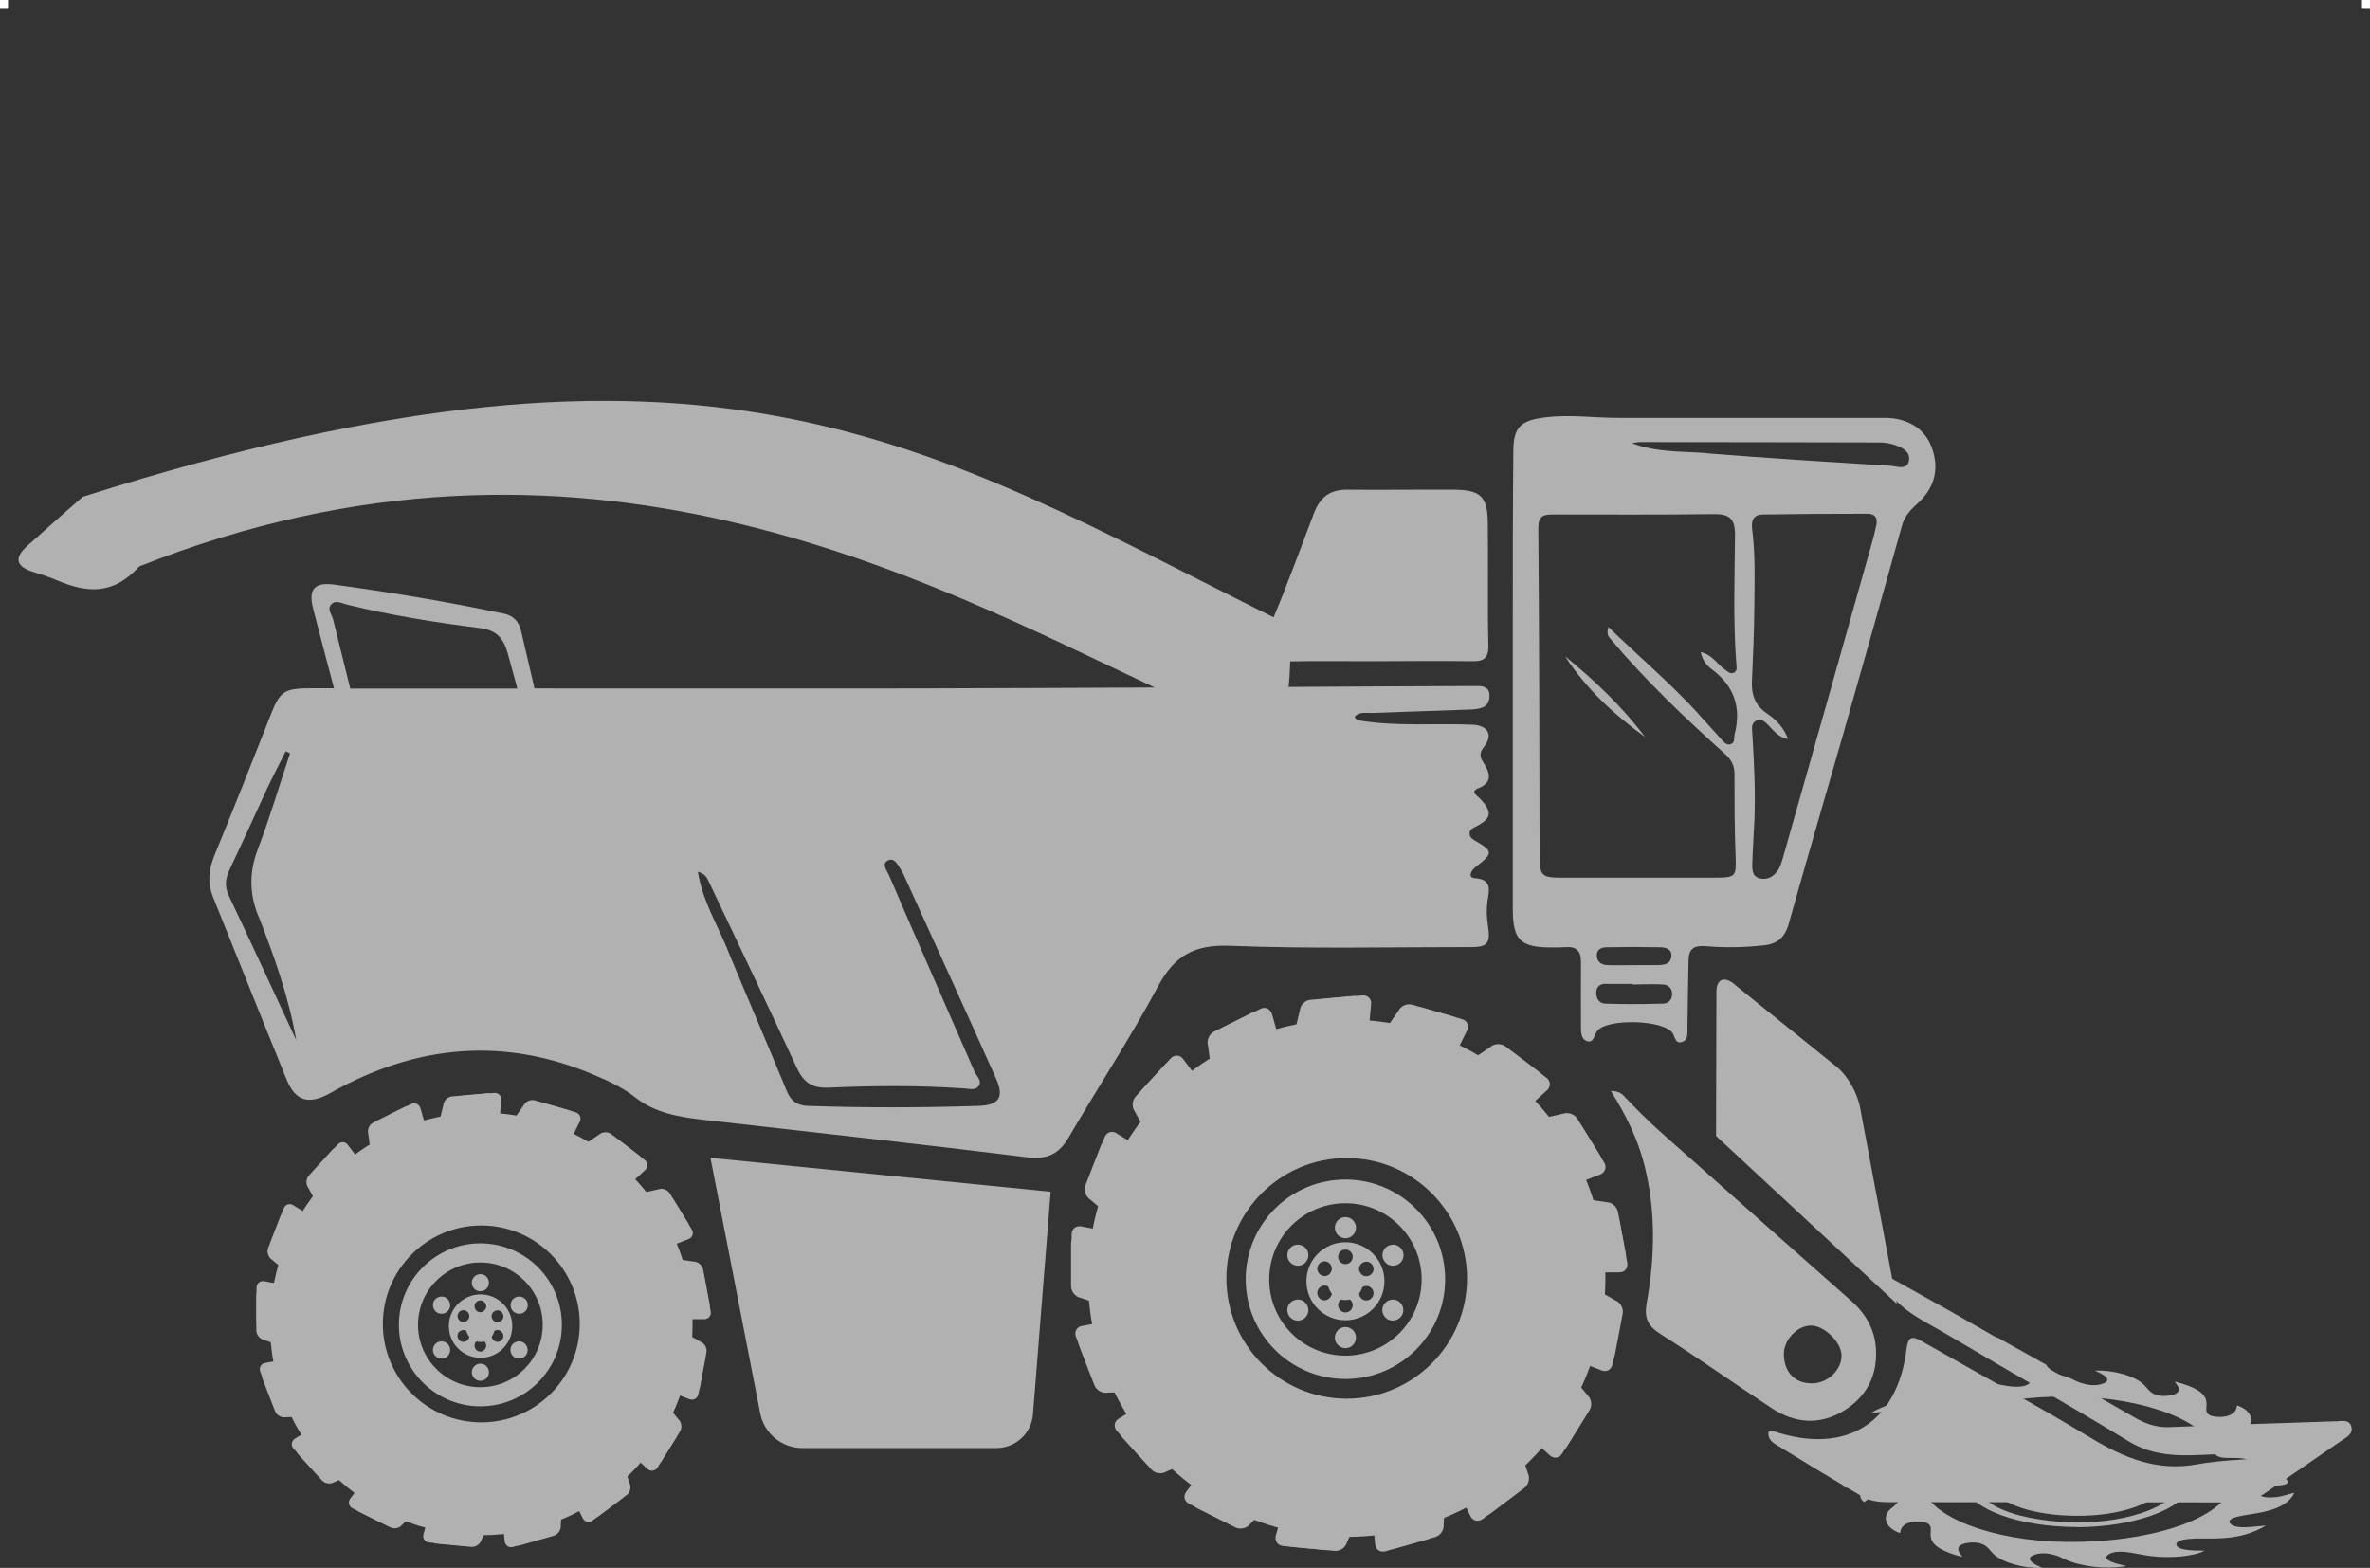 <?xml version="1.0" encoding="UTF-8"?> <svg xmlns="http://www.w3.org/2000/svg" id="Camada_2" data-name="Camada 2" viewBox="0 0 130 86"><rect x="0" y="0" width="130" height="86" fill="#333333" stroke="none"/><defs><style> .cls-1 { fill: #f2f2f2; } .cls-1, .cls-2, .cls-3, .cls-4 { stroke-width: 0px; } .cls-2 { fill: #b1b1b1; } .cls-3 { fill: #b2b2b2; } .cls-4 { fill: #fff; } </style></defs><rect class="cls-4" width=".44" height=".44"></rect><rect class="cls-4" x="129.56" width=".44" height=".44"></rect><g><path class="cls-2" d="M71.65,82.07l2.33.22c.3.03.82.17.74.45l-.84,1.87c-.08.29-.39.49-.69.46l-2.33-.22c-.3-.03-.47-.28-.4-.57l.5-1.76c.08-.29.39-.49.69-.46h0Z"></path><path class="cls-2" d="M71.17,82.01l2.33.22c.3.03.47.28.4.57l-.5,1.76c-.08.29-.39.49-.69.46l-2.33-.22c-.3-.03-.47-.28-.4-.57l.5-1.76c.08-.29.39-.49.69-.46Z"></path><path class="cls-2" d="M67.41,80.42l2.09,1.05c.27.14.7.45.53.69l-1.46,1.44c-.18.23-.54.32-.81.18l-2.09-1.05c-.27-.14-.34-.43-.16-.67l1.1-1.45c.18-.23.54-.32.81-.18h0Z"></path><path class="cls-2" d="M66.98,80.19l2.09,1.05c.27.14.34.43.16.67l-1.1,1.45c-.18.23-.54.32-.81.18l-2.09-1.05c-.27-.14-.34-.43-.16-.67l1.1-1.45c.18-.23.54-.32.81-.18Z"></path><path class="cls-2" d="M64.05,77.35l1.57,1.73c.2.22.49.67.24.83l-1.89.81c-.25.16-.62.1-.82-.12l-1.57-1.73c-.2-.22-.16-.53.09-.68l1.55-.96c.25-.16.62-.1.82.12h0Z"></path><path class="cls-2" d="M63.73,76.98l1.57,1.73c.2.22.16.53-.09.68l-1.55.96c-.25.16-.62.1-.82-.12l-1.57-1.73c-.2-.22-.16-.53.09-.68l1.55-.96c.25-.16.62-.1.82.12Z"></path><path class="cls-2" d="M62.03,73.27l.84,2.18c.11.28.22.81-.07.86l-2.05.08c-.29.05-.61-.13-.72-.41l-.84-2.18c-.11-.28.04-.55.33-.6l1.79-.33c.29-.05.61.13.72.41h0Z"></path><path class="cls-2" d="M61.86,72.81l.84,2.18c.11.28-.04.55-.33.6l-1.79.33c-.29.05-.61-.13-.72-.41l-.84-2.18c-.11-.28.04-.55.33-.6l1.79-.33c.29-.05.61.13.72.41Z"></path><path class="cls-2" d="M61.61,68.74v2.34c0,.3-.09.83-.39.78l-1.94-.67c-.29-.05-.53-.34-.53-.64v-2.34c0-.3.24-.5.53-.44l1.79.34c.29.05.53.34.53.64h0Z"></path><path class="cls-2" d="M61.63,68.25v2.34c0,.3-.24.5-.53.44l-1.79-.34c-.29-.05-.53-.34-.53-.64v-2.34c0-.3.24-.5.53-.44l1.79.34c.29.05.53.34.53.64Z"></path><path class="cls-2" d="M62.86,64.36l-.85,2.18c-.11.28-.39.74-.64.58l-1.57-1.32c-.25-.16-.36-.51-.26-.79l.85-2.18c.11-.28.4-.38.65-.22l1.55.96c.25.16.36.51.26.79h0Z"></path><path class="cls-2" d="M63.05,63.91l-.85,2.18c-.11.28-.4.38-.65.22l-1.55-.96c-.25-.16-.36-.51-.26-.79l.85-2.18c.11-.28.4-.38.65-.22l1.55.96c.25.16.36.51.26.79Z"></path><path class="cls-2" d="M65.61,60.73l-1.58,1.72c-.2.22-.63.55-.8.32l-.98-1.8c-.18-.23-.16-.61.05-.83l1.58-1.72c.2-.22.51-.21.69.03l1.1,1.46c.18.23.16.61-.05.83h0Z"></path><path class="cls-2" d="M65.95,60.38l-1.58,1.72c-.2.22-.51.21-.69-.03l-1.1-1.46c-.18-.23-.16-.61.05-.83l1.58-1.72c.2-.22.51-.21.69.03l1.1,1.46c.18.23.16.61-.05.83Z"></path><path class="cls-2" d="M69.48,58.34l-2.09,1.04c-.27.14-.78.29-.86,0l-.27-2.04c-.08-.29.07-.63.34-.76l2.09-1.04c.27-.14.55,0,.64.28l.5,1.76c.08.29-.07.63-.34.76h-.01Z"></path><path class="cls-2" d="M69.93,58.14l-2.09,1.04c-.27.14-.55,0-.64-.28l-.5-1.76c-.08-.29.07-.63.34-.76l2.09-1.04c.27-.14.55,0,.64.28l.5,1.76c.08.29-.07.63-.34.76h0Z"></path><path class="cls-2" d="M73.96,57.51l-2.33.21c-.3.03-.83,0-.81-.31l.48-1.99c.03-.3.29-.56.59-.58l2.33-.21c.3-.03.52.19.49.48l-.17,1.82c-.03.3-.29.56-.59.58h0Z"></path><path class="cls-2" d="M74.45,57.48l-2.33.21c-.3.03-.52-.19-.49-.48l.17-1.82c.03-.3.29-.56.59-.58l2.33-.21c.3-.03.52.19.49.48l-.17,1.82c-.03.3-.29.56-.59.58Z"></path><path class="cls-2" d="M78.43,58.35l-2.25-.65c-.29-.08-.78-.31-.64-.58l1.17-1.68c.13-.27.47-.41.76-.33l2.25.65c.29.08.42.36.28.63l-.81,1.64c-.13.27-.47.41-.76.33h0Z"></path><path class="cls-2" d="M78.9,58.5l-2.25-.65c-.29-.08-.42-.36-.28-.63l.81-1.64c.13-.27.47-.41.76-.33l2.25.65c.29.08.42.36.28.63l-.81,1.64c-.13.27-.47.41-.76.33Z"></path><path class="cls-2" d="M82.3,60.76l-1.86-1.41c-.24-.18-.61-.57-.39-.77l1.7-1.15c.22-.2.59-.21.83-.03l1.86,1.41c.24.18.26.49.04.69l-1.35,1.23c-.22.2-.59.21-.83.03h0Z"></path><path class="cls-2" d="M82.68,61.06l-1.86-1.41c-.24-.18-.26-.49-.04-.69l1.35-1.23c.22-.2.59-.21.83-.03l1.86,1.41c.24.18.26.49.04.69l-1.35,1.23c-.22.2-.59.21-.83.03Z"></path><path class="cls-2" d="M85.04,64.39l-1.23-1.99c-.16-.26-.36-.76-.08-.86l2-.45c.28-.1.63.02.79.27l1.23,1.99c.16.26.06.55-.21.66l-1.7.66c-.28.1-.63-.02-.79-.27h-.01Z"></path><path class="cls-2" d="M85.29,64.81l-1.23-1.99c-.16-.26-.06-.55.21-.66l1.7-.66c.28-.1.63.02.79.27l1.23,1.99c.16.26.06.55-.21.66l-1.7.66c-.28.1-.63-.02-.79-.27h0Z"></path><path class="cls-2" d="M86.28,68.77l-.43-2.3c-.05-.3-.06-.83.23-.83l2.03.3c.3,0,.58.24.64.54l.43,2.3c.05.3-.14.54-.44.53h-1.82c-.3,0-.58-.24-.64-.54Z"></path><path class="cls-2" d="M86.36,69.25l-.43-2.3c-.05-.3.14-.54.44-.53h1.82c.3,0,.58.24.64.54l.43,2.3c.05.3-.14.54-.44.53h-1.82c-.3,0-.58-.24-.64-.54Z"></path><path class="cls-2" d="M85.86,73.3l.44-2.3c.06-.3.24-.8.52-.69l1.79,1.02c.28.11.45.43.4.73l-.44,2.3c-.06.3-.32.45-.6.34l-1.7-.66c-.28-.11-.45-.43-.4-.73h-.01Z"></path><path class="cls-2" d="M85.75,73.78l.44-2.3c.06-.3.32-.45.6-.34l1.7.66c.28.11.45.43.4.73l-.44,2.3c-.06.3-.32.45-.6.34l-1.7-.66c-.28-.11-.45-.43-.4-.73Z"></path><path class="cls-2" d="M83.82,77.38l1.23-1.98c.16-.26.51-.66.73-.46l1.3,1.59c.22.2.27.57.11.82l-1.23,1.98c-.16.26-.46.3-.68.1l-1.35-1.23c-.22-.2-.27-.57-.11-.82h0Z"></path><path class="cls-2" d="M83.55,77.78l1.23-1.98c.16-.26.46-.3.68-.1l1.35,1.23c.22.2.27.57.11.82l-1.23,1.98c-.16.26-.46.3-.68.1l-1.35-1.23c-.22-.2-.27-.57-.11-.82Z"></path><path class="cls-2" d="M80.45,80.44l1.87-1.41c.24-.18.71-.43.85-.17l.64,1.95c.13.27.04.63-.2.81l-1.87,1.41c-.24.18-.54.11-.67-.15l-.81-1.64c-.13-.27-.04-.63.2-.81h-.01Z"></path><path class="cls-2" d="M80.05,80.72l1.87-1.41c.24-.18.54-.11.67.15l.81,1.64c.13.27.04.63-.2.81l-1.87,1.41c-.24.18-.54.11-.67-.15l-.81-1.64c-.13-.27-.04-.63.2-.81Z"></path><path class="cls-2" d="M76.2,82.07l2.25-.64c.29-.08.82-.14.85.15l-.11,2.05c.03.3-.19.6-.47.68l-2.25.64c-.29.08-.55-.09-.57-.39l-.17-1.82c-.03-.3.19-.6.47-.68h0Z"></path><path class="cls-2" d="M75.73,82.2l2.25-.64c.29-.08.55.09.57.39l.17,1.82c.03.3-.19.6-.47.68l-2.25.64c-.29.08-.55-.09-.57-.39l-.17-1.82c-.03-.3.19-.6.47-.68Z"></path><path class="cls-3" d="M75.14,69.95c-.19.11-.43.05-.54-.15-.11-.19-.05-.43.15-.54s.43-.05.54.15c.11.19.05.43-.15.54M75.29,71.13c-.11.19-.35.26-.54.15s-.26-.35-.15-.54.35-.26.54-.15.26.35.15.54M73.8,69.34c-.22,0-.4-.18-.4-.4s.18-.4.4-.4.4.18.4.4-.18.4-.4.4M73.8,71.99c-.22,0-.4-.18-.4-.4s.18-.4.4-.4.4.18.4.4-.18.4-.4.4M72.85,71.27c-.19.11-.43.05-.54-.15-.11-.19-.05-.43.15-.55.19-.11.43-.05.54.15.11.19.05.43-.15.54M72.31,69.39c.11-.19.35-.26.54-.15s.26.35.15.55-.35.26-.54.15-.26-.35-.15-.54M73.8,68.14c-1.18,0-2.14.96-2.14,2.14s.96,2.14,2.14,2.14,2.14-.96,2.14-2.14-.96-2.14-2.14-2.14"></path><path class="cls-2" d="M71.48,68.35c-.28-.16-.63-.07-.79.21s-.06.63.21.79c.28.16.63.07.79-.21s.07-.63-.21-.79Z"></path><path class="cls-2" d="M73.8,72.79c-.32,0-.58.26-.58.58s.26.58.58.58.58-.26.58-.58-.26-.58-.58-.58Z"></path><path class="cls-2" d="M70.9,71.36c-.28.16-.37.51-.21.79s.51.37.79.21.37-.51.21-.79-.51-.37-.79-.21Z"></path><path class="cls-2" d="M73.8,69.39c-.53,0-.96.43-.96.96s.43.96.96.96.96-.43.96-.96-.43-.96-.96-.96Z"></path><path class="cls-2" d="M73.8,67.92c.32,0,.58-.26.58-.58s-.26-.58-.58-.58-.58.26-.58.58.26.58.58.58Z"></path><path class="cls-2" d="M73.8,64.7c-3.03,0-5.47,2.45-5.47,5.47s2.45,5.47,5.47,5.47,5.47-2.45,5.47-5.47-2.45-5.47-5.47-5.47ZM73.8,74.36c-2.31,0-4.18-1.87-4.18-4.18s1.87-4.18,4.18-4.18,4.18,1.87,4.18,4.18-1.88,4.18-4.18,4.18Z"></path><path class="cls-2" d="M76.69,71.36c-.28-.16-.63-.06-.79.21-.16.28-.06.63.21.79s.63.06.79-.21c.16-.28.06-.63-.21-.79Z"></path><path class="cls-2" d="M76.12,68.35c-.28.16-.37.51-.21.79s.51.37.79.21.37-.51.21-.79-.51-.37-.79-.21Z"></path><path class="cls-2" d="M73.87,55.92c-7.84,0-14.19,6.35-14.19,14.19s6.35,14.19,14.19,14.19,14.19-6.35,14.19-14.19-6.35-14.19-14.19-14.19ZM73.87,76.72c-3.65,0-6.6-2.96-6.6-6.6s2.96-6.6,6.6-6.6,6.6,2.96,6.6,6.6-2.96,6.6-6.6,6.6Z"></path><path class="cls-2" d="M24.6,82.39l1.9.18c.24.02.67.14.6.37l-.69,1.53c-.07.23-.32.4-.56.38l-1.9-.18c-.24-.02-.39-.23-.32-.46l.41-1.43c.07-.23.32-.4.56-.38h0Z"></path><path class="cls-2" d="M24.2,82.34l1.9.18c.24.02.39.23.32.46l-.41,1.43c-.07.23-.32.4-.56.38l-1.9-.18c-.24-.02-.39-.23-.32-.46l.41-1.43c.07-.23.32-.4.56-.38Z"></path><path class="cls-2" d="M21.13,81.04l1.71.85c.22.11.57.37.43.56l-1.2,1.18c-.15.19-.44.26-.66.15l-1.71-.85c-.22-.11-.28-.35-.13-.55l.9-1.19c.15-.19.44-.26.66-.15h0Z"></path><path class="cls-2" d="M20.78,80.85l1.71.85c.22.11.28.35.13.55l-.9,1.19c-.15.19-.44.26-.66.15l-1.71-.85c-.22-.11-.28-.35-.13-.55l.9-1.19c.15-.19.44-.26.66-.15Z"></path><path class="cls-2" d="M18.38,78.53l1.29,1.42c.17.18.4.55.2.68l-1.54.67c-.2.13-.51.08-.67-.1l-1.29-1.42c-.17-.18-.13-.43.07-.56l1.27-.78c.2-.13.51-.08.67.1h0Z"></path><path class="cls-2" d="M18.12,78.23l1.29,1.42c.17.18.13.43-.07.56l-1.27.78c-.2.13-.51.08-.67-.1l-1.29-1.42c-.17-.18-.13-.43.07-.56l1.27-.78c.2-.13.51-.08.67.1Z"></path><path class="cls-2" d="M16.73,75.2l.69,1.78c.09.23.18.66-.06.7l-1.68.06c-.24.04-.5-.1-.59-.33l-.69-1.78c-.09-.23.03-.45.27-.49l1.46-.27c.24-.04.5.1.59.33h0Z"></path><path class="cls-2" d="M16.6,74.82l.69,1.78c.09.23-.03.45-.27.49l-1.46.27c-.24.04-.5-.1-.59-.33l-.69-1.78c-.09-.23.03-.45.27-.49l1.46-.27c.24-.04.5.1.59.33Z"></path><path class="cls-2" d="M16.39,71.5v1.91c0,.24-.08.68-.31.64l-1.59-.55c-.24-.05-.43-.28-.43-.53v-1.91c0-.24.2-.41.44-.36l1.46.28c.24.05.43.28.43.53h0Z"></path><path class="cls-2" d="M16.4,71.09v1.91c0,.24-.2.41-.44.36l-1.46-.28c-.24-.05-.43-.28-.43-.53v-1.91c0-.24.2-.41.44-.36l1.46.28c.24.05.43.28.43.53Z"></path><path class="cls-2" d="M17.41,67.92l-.69,1.78c-.09.23-.31.6-.52.48l-1.28-1.08c-.2-.13-.3-.42-.21-.65l.69-1.78c.09-.23.33-.31.53-.18l1.27.79c.2.13.3.42.21.65h0Z"></path><path class="cls-2" d="M17.57,67.55l-.69,1.78c-.09.23-.33.31-.53.18l-1.27-.79c-.2-.13-.3-.42-.21-.65l.69-1.78c.09-.23.33-.31.53-.18l1.27.79c.2.13.3.42.21.65Z"></path><path class="cls-2" d="M19.66,64.95l-1.29,1.41c-.17.18-.51.45-.66.26l-.8-1.47c-.15-.19-.13-.49.04-.68l1.29-1.41c.17-.18.42-.17.56.02l.9,1.19c.15.19.13.49-.04.68Z"></path><path class="cls-2" d="M19.94,64.67l-1.29,1.41c-.17.18-.42.17-.56-.02l-.9-1.19c-.15-.19-.13-.49.04-.68l1.29-1.41c.17-.18.42-.17.56.02l.9,1.19c.15.19.13.49-.04.68Z"></path><path class="cls-2" d="M22.83,63l-1.71.85c-.22.11-.64.24-.7,0l-.22-1.66c-.07-.23.06-.51.28-.62l1.71-.85c.22-.11.45,0,.52.22l.41,1.43c.07.23-.06.51-.28.62h0Z"></path><path class="cls-2" d="M23.19,62.83l-1.71.85c-.22.11-.45.01-.52-.22l-.41-1.43c-.07-.23.06-.51.28-.62l1.71-.85c.22-.11.45,0,.52.22l.41,1.43c.07.23-.06.51-.28.62Z"></path><path class="cls-2" d="M26.48,62.32l-1.9.17c-.24.02-.68,0-.66-.25l.4-1.63c.02-.24.24-.45.48-.47l1.9-.17c.24-.02.42.16.4.4l-.14,1.48c-.02.24-.24.45-.48.47h0Z"></path><path class="cls-2" d="M26.88,62.3l-1.9.17c-.24.02-.42-.16-.4-.4l.14-1.48c.02-.24.24-.45.48-.47l1.9-.17c.24-.02.42.16.4.4l-.14,1.48c-.02.24-.24.45-.48.47Z"></path><path class="cls-2" d="M30.13,63.01l-1.84-.53c-.23-.07-.63-.26-.53-.47l.96-1.38c.11-.22.39-.34.62-.27l1.84.53c.23.07.34.3.23.52l-.67,1.33c-.11.22-.39.34-.62.27h.01Z"></path><path class="cls-2" d="M30.51,63.13l-1.84-.53c-.23-.07-.34-.3-.23-.52l.67-1.33c.11-.22.39-.34.62-.27l1.84.53c.23.07.34.3.23.52l-.67,1.33c-.11.22-.39.34-.62.27Z"></path><path class="cls-2" d="M33.3,64.97l-1.52-1.16c-.19-.15-.49-.47-.32-.63l1.39-.94c.18-.16.48-.18.68-.03l1.52,1.16c.19.15.21.4.03.56l-1.1,1.01c-.18.16-.48.18-.68.03Z"></path><path class="cls-2" d="M33.61,65.22l-1.52-1.16c-.19-.15-.21-.4-.03-.56l1.1-1.01c.18-.16.48-.18.68-.03l1.52,1.16c.19.15.21.4.03.56l-1.1,1.01c-.18.16-.48.18-.68.03Z"></path><path class="cls-2" d="M35.53,67.94l-1-1.63c-.13-.21-.3-.61-.07-.7l1.64-.37c.22-.09.51.01.64.22l1,1.63c.13.21.05.45-.18.54l-1.39.54c-.22.09-.51-.01-.64-.22h0Z"></path><path class="cls-2" d="M35.73,68.29l-1-1.63c-.13-.21-.05-.45.18-.54l1.39-.54c.22-.09.51.01.64.22l1,1.63c.13.21.05.45-.18.54l-1.39.54c-.22.09-.51-.01-.64-.22Z"></path><path class="cls-2" d="M36.55,71.52l-.35-1.88c-.05-.24-.05-.68.19-.68l1.66.24c.24,0,.47.2.52.44l.35,1.88c.05.24-.11.44-.36.44h-1.49c-.24,0-.47-.2-.52-.44Z"></path><path class="cls-2" d="M36.61,71.92l-.35-1.88c-.05-.24.11-.44.36-.44h1.49c.24,0,.47.2.52.44l.35,1.88c.05.24-.11.44-.36.44h-1.49c-.24,0-.47-.2-.52-.44Z"></path><path class="cls-2" d="M36.2,75.22l.35-1.88c.05-.24.2-.65.42-.57l1.46.83c.22.09.37.35.32.59l-.35,1.88c-.05.24-.27.36-.49.28l-1.39-.54c-.22-.09-.37-.35-.32-.59h0Z"></path><path class="cls-2" d="M36.11,75.62l.35-1.88c.05-.24.27-.36.49-.28l1.39.54c.22.09.37.35.32.59l-.35,1.88c-.05.24-.27.36-.49.28l-1.39-.54c-.22-.09-.37-.35-.32-.59Z"></path><path class="cls-2" d="M34.54,78.55l1.01-1.62c.13-.21.42-.54.6-.38l1.06,1.3c.18.16.22.46.09.67l-1.01,1.62c-.13.21-.38.24-.56.08l-1.1-1.01c-.18-.16-.22-.46-.09-.67h0Z"></path><path class="cls-2" d="M34.32,78.89l1.01-1.62c.13-.21.38-.24.56-.08l1.1,1.01c.18.16.22.46.09.67l-1.01,1.62c-.13.21-.38.24-.56.08l-1.1-1.01c-.18-.16-.22-.46-.09-.67Z"></path><path class="cls-2" d="M31.79,81.05l1.53-1.15c.2-.15.58-.35.69-.14l.52,1.59c.11.22.04.51-.16.66l-1.53,1.15c-.2.15-.44.09-.55-.13l-.66-1.33c-.11-.22-.04-.51.16-.66h0Z"></path><path class="cls-2" d="M31.46,81.28l1.53-1.15c.2-.15.44-.09.55.13l.66,1.33c.11.22.04.51-.16.66l-1.53,1.15c-.2.15-.44.09-.55-.13l-.66-1.33c-.11-.22-.04-.51.16-.66Z"></path><path class="cls-2" d="M28.32,82.39l1.84-.52c.23-.07.67-.11.69.13l-.09,1.68c.02.24-.15.49-.39.56l-1.84.52c-.23.07-.44-.07-.47-.32l-.14-1.48c-.02-.24.15-.49.39-.56h0Z"></path><path class="cls-2" d="M27.93,82.49l1.84-.52c.23-.07.44.07.47.32l.14,1.48c.02.24-.15.49-.39.56l-1.84.52c-.23.07-.44-.07-.47-.32l-.14-1.48c-.02-.24.15-.49.39-.56Z"></path><path class="cls-2" d="M27.45,72.48c-.16.09-.35.04-.44-.12s-.04-.35.12-.44.35-.04.44.12.04.35-.12.44M27.57,73.44c-.09.16-.29.21-.44.12s-.21-.29-.12-.44c.09-.16.29-.21.44-.12s.21.29.12.44M26.35,71.98c-.18,0-.32-.15-.32-.33s.15-.32.32-.32.32.15.32.32-.15.33-.32.33M26.35,74.14c-.18,0-.32-.15-.32-.33s.15-.32.32-.32.32.15.32.32-.15.33-.32.33M25.58,73.56c-.16.09-.35.04-.44-.12s-.04-.35.12-.44.35-.04.44.12.04.35-.12.44M25.14,72.03c.09-.16.29-.21.44-.12s.21.29.12.44c-.09.16-.29.21-.44.12s-.21-.29-.12-.44M26.36,71c-.96,0-1.74.78-1.74,1.74s.78,1.74,1.74,1.74,1.74-.78,1.74-1.74-.78-1.74-1.74-1.74"></path><path class="cls-2" d="M24.46,71.18c-.22-.13-.52-.05-.65.17s-.05.52.17.65.52.05.65-.17.05-.52-.17-.65Z"></path><path class="cls-2" d="M26.35,74.8c-.26,0-.47.21-.47.47s.21.47.47.47.47-.21.47-.47-.21-.47-.47-.47Z"></path><path class="cls-2" d="M23.98,73.64c-.22.13-.3.42-.17.65.13.22.42.3.65.17.22-.13.3-.42.17-.65-.13-.22-.42-.3-.65-.17Z"></path><path class="cls-2" d="M26.35,72.03c-.44,0-.79.35-.79.79s.35.79.79.79.79-.35.79-.79-.35-.79-.79-.79Z"></path><path class="cls-2" d="M26.35,70.83c.26,0,.47-.21.47-.47s-.21-.47-.47-.47-.47.21-.47.47.21.47.47.47Z"></path><path class="cls-2" d="M26.35,68.2c-2.47,0-4.47,2.01-4.47,4.47s2,4.47,4.47,4.47,4.47-2,4.47-4.47-2.01-4.47-4.47-4.47ZM26.35,76.09c-1.89,0-3.42-1.53-3.42-3.42s1.53-3.42,3.42-3.42,3.42,1.53,3.42,3.42-1.53,3.42-3.42,3.42Z"></path><path class="cls-2" d="M28.71,73.64c-.22-.13-.52-.05-.65.17s-.05.52.17.65.52.05.65-.17.05-.52-.17-.65Z"></path><path class="cls-2" d="M28.24,71.18c-.22.13-.3.42-.17.65.13.22.42.3.65.17.22-.13.3-.42.17-.65-.13-.22-.42-.3-.65-.17Z"></path><path class="cls-2" d="M26.4,61.03c-6.4,0-11.59,5.19-11.59,11.59s5.19,11.59,11.59,11.59,11.59-5.19,11.59-11.59-5.19-11.59-11.59-11.59ZM26.4,78.02c-2.98,0-5.4-2.42-5.4-5.4s2.42-5.4,5.4-5.4,5.4,2.42,5.4,5.4-2.42,5.4-5.4,5.4Z"></path><path class="cls-2" d="M125.83,81.92c-.24.5-.85.89-2.06,1.09-.33.06-.68.1-.98.17-.36.08-.6.21-.46.38.13.17.48.23.9.21.3-.01.59-.05,1.07-.09-.71.41-1.47.66-2.56.7-.42.02-.85,0-1.28.01-.52.02-1.07.07-1.08.32,0,.24.49.32,1.03.34.16,0,.32,0,.51.01-.57.31-1.88.43-2.97.29-.38-.05-.73-.13-1.11-.19-.48-.07-.97-.08-1.23.14-.23.2.09.34.47.46.17.05.35.08.55.14-1.07.2-2.52.03-3.39-.38-.17-.08-.33-.17-.53-.22-.34-.1-.75-.15-1.11-.02-.38.13-.29.3-.09.45.13.1.33.18.51.27-1.02.04-2.19-.29-2.67-.76-.14-.13-.23-.27-.38-.4-.2-.17-.54-.28-1.03-.21-.48.07-.56.25-.51.43.03.09.11.18.21.34-1.1-.28-1.66-.62-1.73-1.08-.03-.15,0-.31,0-.46,0-.2-.13-.39-.69-.4-.53-.01-.78.16-.91.35-.06.09-.06.19-.09.28-.73-.24-1-.81-.58-1.26.13-.14.33-.26.44-.4.14-.19.24-.4-.32-.5-.54-.09-.9.06-1.18.22-.1.06-.18.14-.33.25-.19-.17-.26-.32-.17-.46.15-.24-.14-.31-.65-.33-1.48-.06,2.4-1.3.92-1.36-.11,0-.21-.02-.34-.04.15-.12.4-.08.58-.09,2.44-.03-.47,1.13,1.97,1.09.63-.01.86.08.91.34.33,1.65,3.85,2.99,7.88,3.03,4.48.04,8.27-1.18,9-2.89.18-.43.81-.65,1.88-.66,2.16-.02-1.4-.95.76-.97h.73c-.13.15-.38.11-.56.13-1.99.14,1.72,1.17-.27,1.3-.19.01-.38.03-.55.06-.43.08-.62.22-.47.4.16.19.55.21.98.17.38-.04.63-.16.97-.23h.01v.03Z"></path><path class="cls-2" d="M111.25,81.19c.38,0,.76,0,1.14-.01.42-.01.75.02,1,.19.28.2.94.19,1.23-.01.27-.19.63-.21,1.07-.21.78,0,1.56,0,2.34-.02.61-.01.84.07.73.33-.36.91-2.23,1.63-4.46,1.68-2.43.06-4.45-.53-4.97-1.46-.23-.41-.13-.47.93-.48.33,0,.66,0,.99-.01h0Z"></path><path class="cls-2" d="M113.93,83.76c-3.14,0-5.81-.96-6.16-2.22-.03-.1-.17-.26.27-.27.39-.02.31.15.35.23.35.99,1.7,1.65,4.05,1.92,3.33.38,6.53-.52,7.16-1.93.05-.12-.13-.36.41-.33.46.03.22.24.18.37-.49,1.28-3.18,2.23-6.26,2.24h0Z"></path><path class="cls-2" d="M101.1,79.26c.24-.5.85-.89,2.06-1.09.33-.06.68-.1.98-.17.36-.08.6-.21.46-.38-.13-.17-.48-.23-.9-.21-.3.01-.59.05-1.07.09.71-.41,1.47-.66,2.56-.7.42-.02.85,0,1.28-.01.52-.02,1.07-.07,1.08-.32,0-.24-.49-.32-1.03-.34-.16,0-.32,0-.51-.01.57-.31,1.88-.43,2.97-.29.38.05.73.13,1.11.19.48.07.97.08,1.23-.14.23-.2-.09-.34-.47-.46-.17-.05-.35-.08-.55-.14,1.07-.2,2.52-.03,3.39.38.17.08.33.17.53.22.34.1.75.15,1.11.02.38-.13.29-.3.09-.45-.13-.1-.33-.18-.51-.27,1.02-.04,2.19.29,2.67.76.14.13.23.27.38.4.2.17.54.28,1.03.21.48-.07.56-.25.51-.43-.03-.09-.11-.18-.21-.34,1.1.28,1.66.62,1.73,1.08.03.15,0,.31,0,.46,0,.2.13.39.69.4.53.01.78-.16.91-.35.06-.09.06-.19.09-.28.73.24,1,.81.58,1.26-.13.14-.33.26-.44.4-.14.19-.24.4.32.5.54.09.9-.06,1.18-.22.1-.06.18-.14.33-.25.19.17.26.32.17.46-.15.24.14.31.65.33,1.48.06-2.4,1.3-.92,1.36.11,0,.21.02.34.04-.15.12-.4.08-.58.09-2.44.03.47-1.13-1.97-1.09-.63.01-.86-.08-.91-.34-.33-1.65-3.85-2.99-7.88-3.03-4.48-.04-8.27,1.18-9,2.89-.18.43-.81.65-1.88.66-2.16.02,1.4.95-.76.97h-.73c.13-.15.38-.11.56-.13,1.99-.14-1.72-1.17.27-1.3.19-.01.38-.03.55-.06.43-.08.62-.22.47-.4-.16-.19-.55-.21-.98-.17-.38.04-.63.16-.97.23h-.01v-.03Z"></path><path class="cls-1" d="M17.41,48.45c2.71,1.04,5.53,1.36,8.41,1.35-2.71-1.05-5.53-1.38-8.41-1.35ZM20.59,43.79c2.66.82,5.35,1.4,8.16,1.27-2.64-.96-5.36-1.4-8.16-1.27ZM21.75,42.2c.62.61,6.28,1.56,7.87,1.24-2.52-1.09-5.18-1.23-7.87-1.24ZM19.51,45.38c2.66.82,5.36,1.33,8.16,1.17-2.66-.83-5.35-1.38-8.16-1.17ZM18.77,46.96c2.56.88,5.2,1.24,7.92,1.19-2.56-.87-5.19-1.32-7.92-1.19Z"></path><path class="cls-2" d="M82.98,37.46v-3.57c0-3.07,0-6.14.03-9.2.01-1.28.44-1.63,1.71-1.79,1.34-.18,2.68.02,4.01.02h14.65c1.24,0,2.18.58,2.56,1.57.46,1.18.2,2.27-.78,3.15-.38.34-.7.69-.84,1.22-1.06,3.81-2.14,7.62-3.22,11.42-.99,3.46-2.01,6.91-2.98,10.38-.22.78-.64,1.13-1.43,1.2-1.04.11-2.09.13-3.12.04-.69-.06-.94.17-.95.8-.03,1.25-.04,2.5-.06,3.75,0,.27.03.59-.28.7-.37.13-.4-.24-.52-.46-.44-.76-3.63-.85-4.16-.13-.16.22-.18.69-.57.54-.33-.13-.31-.54-.31-.87,0-1.16-.01-2.32,0-3.48,0-.57-.24-.83-.81-.8-.27.02-.54.02-.8.02-1.7,0-2.13-.4-2.13-2.09v-12.42h.01-.01ZM93.16,39.16c.42.46.84.93,1.26,1.39.14.15.28.35.52.27.24-.09.16-.35.21-.55.37-1.45-.02-2.63-1.23-3.54-.28-.21-.53-.47-.63-.96.64.14.9.66,1.3.94.17.11.32.31.55.17.17-.11.11-.32.1-.49-.18-2.35-.09-4.7-.07-7.05,0-.86-.28-1.15-1.14-1.14-2.95.04-5.9.02-8.84.02-.51,0-.81.06-.81.73.05,5.86.06,11.73.07,17.6,0,1.6-.01,1.6,1.56,1.59h8.04c1.18,0,1.19-.05,1.15-1.2-.06-1.49-.06-2.98-.06-4.47,0-.48-.16-.79-.54-1.13-2.21-1.99-4.37-4.04-6.29-6.33-.09-.11-.19-.23-.09-.62,1.7,1.64,3.42,3.1,4.94,4.76v.02h0ZM97.08,39.86c-.21-.2-.42-.49-.76-.32-.29.15-.21.47-.2.72.1,1.6.18,3.21.11,4.81-.03.74-.09,1.48-.11,2.22-.01.35-.04.78.41.89.45.11.81-.13,1.04-.52.1-.18.16-.38.22-.58,1.65-5.8,3.29-11.61,4.92-17.41.08-.29.15-.57.21-.86.09-.41-.08-.64-.51-.63-1.9,0-3.81.01-5.71.04-.68.01-.63.55-.57.98.16,1.36.11,2.73.1,4.1-.01,1.34-.07,2.67-.13,4.01-.04.77.14,1.36.83,1.83.46.31.9.73,1.15,1.4-.52-.1-.74-.42-1.01-.68h0ZM93.57,24.86c3.37.27,6.75.48,10.12.69.35.02.89.25,1.01-.24.13-.52-.35-.77-.79-.91-.25-.08-.52-.13-.79-.13-4.4-.01-8.79-.02-13.19-.02-.14,0-.27.04-.41.06,1.33.51,2.7.44,4.04.54h.01ZM88.11,53.96c-.29,0-.53.11-.55.45-.02.34.15.63.48.64,1.06.04,2.13.03,3.19,0,.29,0,.49-.22.49-.53s-.21-.51-.5-.52c-.56-.03-1.12,0-1.68,0v-.03h-1.43ZM91.03,52.93c.31,0,.62-.09.65-.47.03-.4-.29-.49-.6-.5-.98-.02-1.96-.02-2.94,0-.28,0-.56.1-.55.45,0,.36.27.52.59.53.51.02,1.01,0,1.52,0h0c.44,0,.89,0,1.33,0h0Z"></path><path class="cls-2" d="M89.2,60.24c1.09,1.19,2.31,2.23,3.52,3.3,2.93,2.61,5.88,5.21,8.83,7.82.79.7,1.29,1.57,1.35,2.63.09,1.46-.52,2.63-1.76,3.39-1.32.81-2.69.7-3.96-.14-2.04-1.34-4.03-2.76-6.09-4.06-.73-.46-.91-.91-.76-1.74.45-2.51.5-5.02-.13-7.53-.36-1.43-1-2.72-1.84-4.07.51,0,.67.22.84.41h0ZM101.01,74.32c-.02-.71-.95-1.61-1.67-1.61-.77,0-1.51.8-1.49,1.59.02.98.6,1.58,1.54,1.58.87,0,1.65-.75,1.62-1.56h0Z"></path><path class="cls-2" d="M81.11,43.23c.79-.32.6-.86.28-1.37-.23-.35-.26-.56.03-.92.5-.65.18-1.16-.68-1.19-2.02-.08-4.05.1-6.06-.21h.03c-.14-.02-.3,0-.41-.23.3-.29.65-.19.96-.2,1.78-.07,3.56-.12,5.35-.19.24,0,.48-.03.7-.11.32-.12.41-.42.39-.73-.02-.34-.28-.43-.57-.45h-.63c-3.27.01-6.55.03-9.82.05.05-.39.07-.84.09-1.34,0-.02,0-.04,0-.06,1.46-.03,2.93-.01,4.39-.01h0s.01,0,.01,0c1.84,0,3.69-.03,5.53,0,.67.02.96-.14.94-.88-.05-2.23,0-4.46-.03-6.69-.01-1.47-.39-1.83-1.88-1.84-1.93-.01-3.86.02-5.8,0-.96-.01-1.51.38-1.86,1.3-.73,1.9-1.42,3.82-2.21,5.7-19.07-9.5-30.89-17.55-65.32-6.61h0c-1.02.88-2.02,1.78-3.03,2.68-.73.65-.68,1.14.34,1.45.45.14.9.29,1.32.47,1.64.68,3.04.79,4.47-.78,24.23-9.64,43.17.76,55.7,6.64-4.34.02-8.67.04-13.01.05-7.01.01-14.01,0-21.01,0-.24-1.04-.49-2.08-.73-3.12-.13-.58-.44-.88-.99-.99-3.06-.64-6.14-1.16-9.23-1.58-1.13-.16-1.47.25-1.19,1.33.37,1.45.76,2.9,1.14,4.35-.38,0-.75,0-1.13,0-1.67,0-1.83.13-2.42,1.66-.99,2.52-1.99,5.03-3.02,7.54-.3.75-.38,1.46-.07,2.24,1.35,3.34,2.68,6.69,4.04,10.02.49,1.2,1.22,1.41,2.41.74,4.67-2.64,9.49-3.11,14.48-.98.76.32,1.54.68,2.19,1.19,1.14.91,2.46,1.11,3.83,1.27,5.91.67,11.82,1.32,17.72,2.05,1.1.13,1.74-.18,2.27-1.09,1.62-2.77,3.39-5.47,4.91-8.3.9-1.69,2.01-2.29,3.95-2.21,4.37.17,8.75.07,13.13.07.98.01,1.16-.19,1.01-1.17-.08-.48-.09-.93-.02-1.41.08-.52.26-1.14-.7-1.2-.42-.03-.2-.44.06-.63.95-.72.95-.86-.05-1.43-.16-.09-.3-.2-.3-.4,0-.21.16-.27.33-.36.9-.46.94-.81.22-1.57-.18-.18-.53-.36-.04-.56ZM12.56,49.15c-.25-.52-.2-.95.03-1.44.7-1.48,1.37-2.97,2.06-4.45.33-.7.68-1.37,1.02-2.05.08.04.16.07.24.11-.58,1.74-1.1,3.5-1.75,5.21-.49,1.27-.5,2.42,0,3.7h.01c.87,2.22,1.67,4.46,2.08,6.83-1.23-2.64-2.44-5.28-3.69-7.91ZM19.21,37.76c-.31-1.26-.63-2.53-.94-3.79-.07-.28-.35-.57-.09-.83.23-.24.57-.05.84.02,2.4.59,4.84.98,7.29,1.29.93.11,1.31.55,1.55,1.42.17.63.35,1.26.52,1.9-3.06,0-6.11,0-9.17,0ZM53.68,60.66c-3.12.1-6.24.11-9.37,0-.57-.02-.93-.26-1.15-.81-1.06-2.57-2.17-5.14-3.24-7.72v-.02s0,0,0,0c-.57-1.39-1.38-2.69-1.64-4.29.4.1.5.33.6.54,1.6,3.39,3.23,6.76,4.8,10.16.37.82.83,1.18,1.76,1.14,2.46-.11,4.93-.13,7.4.04.29,0,.65.15.84-.13.21-.29-.12-.54-.23-.8-1.57-3.6-3.15-7.19-4.7-10.79-.1-.22-.41-.6-.05-.78.37-.18.54.24.72.51.05.07.09.15.13.23,1.7,3.74,3.41,7.47,5.08,11.21.46,1.02.19,1.47-.95,1.51Z"></path><path class="cls-2" d="M90.24,40.43c-1.26-1.67-2.77-3.11-4.39-4.43,1.15,1.78,2.68,3.19,4.39,4.43Z"></path><path class="cls-2" d="M128.12,77.96c-3.04.1-6.07.2-9.12.32-.66.03-1.25-.16-1.81-.47-1.52-.86-3.02-1.75-4.55-2.59-.21-.11-.34-.23-.4-.36l-2.61-1.46c-.07-.03-.14-.05-.22-.09-.82-.47-1.65-.94-2.47-1.41l-3.69-2.06s-.07.04-.1.07c-.2.22.11.41.22.61.79,1.36,2.19,1.94,3.45,2.69,3.31,1.97,6.67,3.85,9.96,5.86,1.78,1.08,3.67.69,5.54.68.68,0,1.36-.09,2.06.21-1.29.11-2.59.13-3.86.36-2.21.41-4.03-.36-5.87-1.47-3.04-1.83-6.17-3.53-9.25-5.29-.52-.3-.74-.23-.82.4-.48,4.11-3.35,5.88-7.31,4.54-.07-.03-.17.02-.26.03-.07.44.25.62.52.78,1.54.95,3.08,1.88,4.64,2.79.45.26.97.3,1.49.3,6.32,0,12.65,0,18.97.01.59,0,1.11-.16,1.6-.5,1.39-.96,2.79-1.9,4.17-2.86.29-.2.71-.39.57-.82-.13-.4-.56-.27-.88-.26h.03Z"></path><path class="cls-2" d="M54.67,79.43h-10.66c-1.13,0-2.09-.8-2.31-1.9l-2.73-14.02,18.66,1.86-.97,12.21c-.08,1.05-.96,1.85-2.01,1.85h.02Z"></path><path class="cls-2" d="M95.13,53.99l5.62,4.53c.59.48,1.14,1.43,1.29,2.28l2.01,10.72-9.92-9.21.02-7.92c0-.68.43-.86.98-.41h0Z"></path></g></svg> 